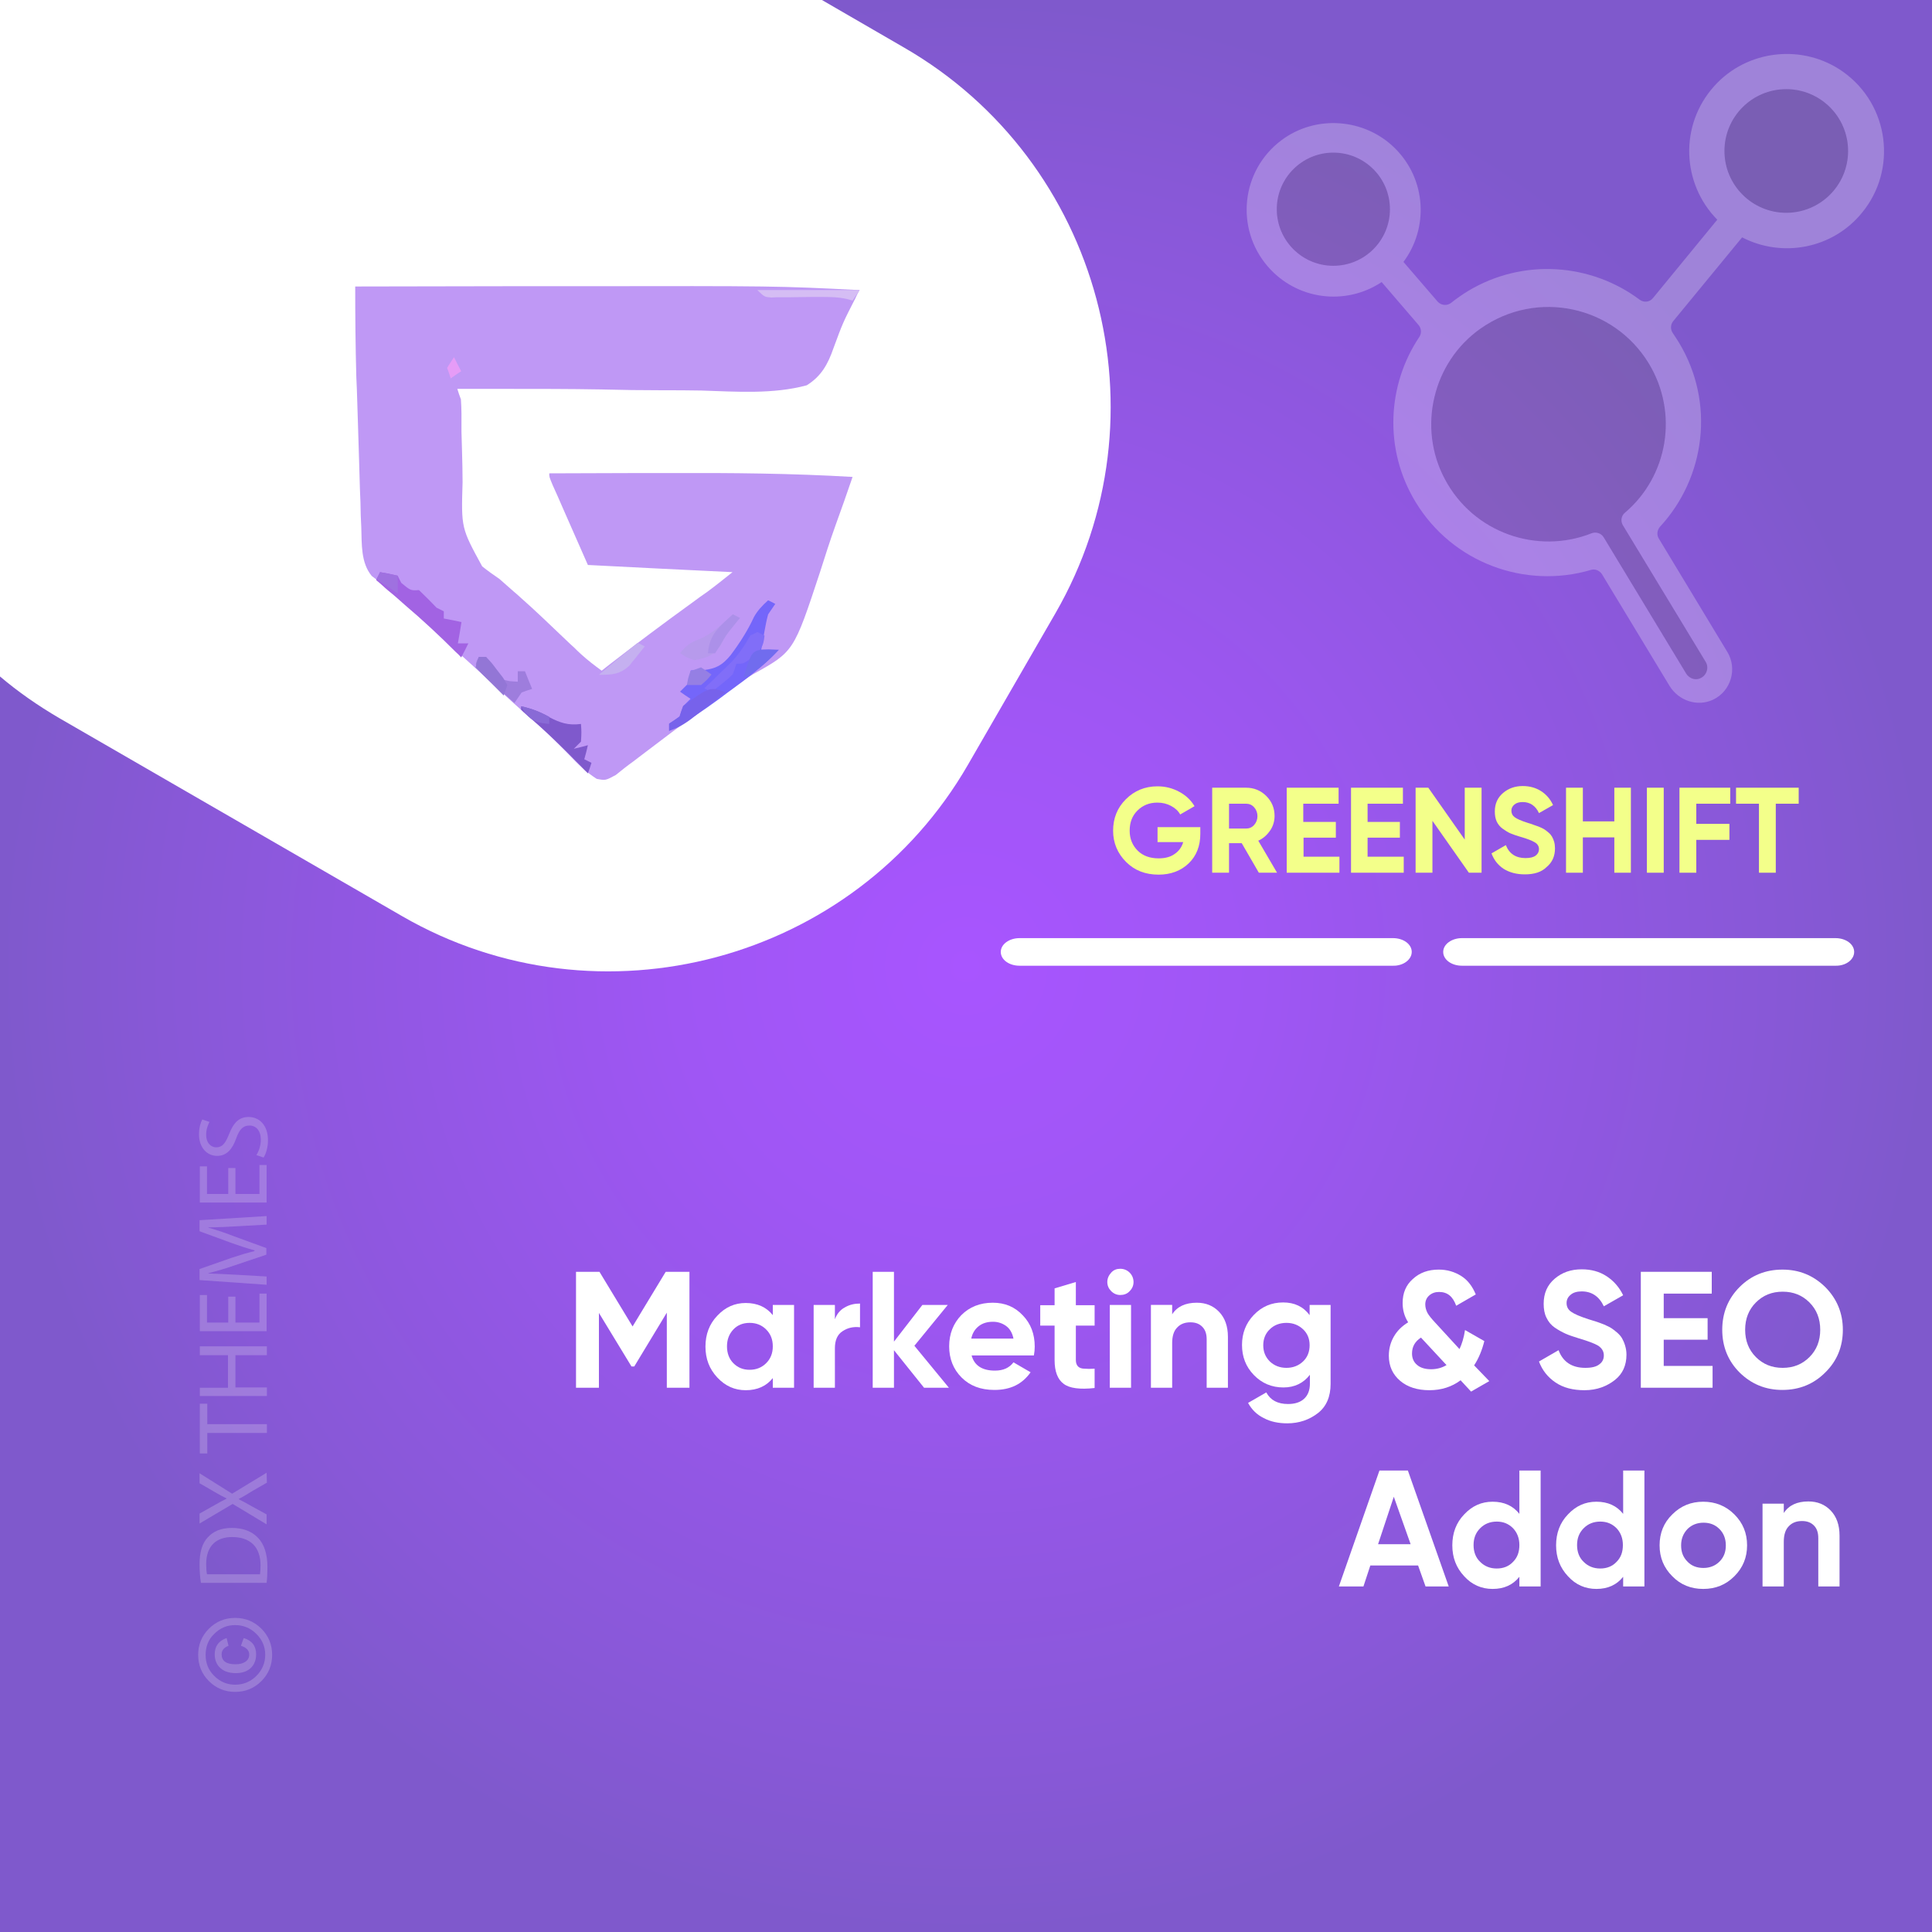 <?xml version="1.0" encoding="UTF-8"?>
<!-- Generator: Adobe Illustrator 26.0.1, SVG Export Plug-In . SVG Version: 6.00 Build 0)  -->
<svg xmlns="http://www.w3.org/2000/svg" xmlns:xlink="http://www.w3.org/1999/xlink" version="1.1" id="Layer_1" x="0px" y="0px" viewBox="0 0 700 700" style="enable-background:new 0 0 700 700;" xml:space="preserve">
<rect x="0" y="0" width="700" height="700" fill="#333333" stroke="none"/>
<style type="text/css">
	.st0{fill:url(#SVGID_1_);}
	.st1{fill:#FFFFFF;}
	.st2{fill:none;}
	.st3{fill:#F3FF8A;}
	.st4{opacity:0.22;}
	.st5{fill:#F6F6F6;}
	.st6{opacity:0.25;}
	.st7{fill:#6B6B6B;}
	.st8{fill:#BF98F5;}
	.st9{fill:#7466FA;}
	.st10{fill:#A263E3;}
	.st11{fill:#7F59CC;}
	.st12{fill:#9E7DDD;}
	.st13{fill:#B79AEC;}
	.st14{fill:#816EF8;}
	.st15{fill:#7762EB;}
	.st16{fill:#D5BDF4;}
	.st17{fill:#716CEE;}
	.st18{fill:#9376D6;}
	.st19{fill:#AC90E9;}
	.st20{fill:#C5B0F0;}
	.st21{fill:#957FE4;}
	.st22{fill:#9F71E0;}
	.st23{fill:#896AD6;}
	.st24{fill:#E69CF7;}
</style>
<radialGradient id="SVGID_1_" cx="350.495" cy="350.244" r="349.711" gradientTransform="matrix(1.001 0 0 1.001 -0.784 -0.533)" gradientUnits="userSpaceOnUse">
	<stop offset="0" style="stop-color:#A855FF"></stop>
	<stop offset="0.302" style="stop-color:#9F56F4"></stop>
	<stop offset="0.831" style="stop-color:#8858D7"></stop>
	<stop offset="1" style="stop-color:#7F59CC"></stop>
</radialGradient>
<rect class="st0" width="700" height="700"></rect>
<path class="st1" d="M327.5,17.2L297.8,0H0v245.1c6.6,5.6,13.8,10.6,21.5,15.1l124.3,71.8c71.4,41.2,163.7,16.5,204.9-54.9  l31.7-54.9C423.7,150.6,399,58.4,327.5,17.2z"></path>
<g>
	<rect x="374.8" y="285.4" class="st2" width="304.4" height="57.9"></rect>
	<path class="st3" d="M434.9,299.7v2.4c0,4.4-1.4,8-4.2,10.7c-2.8,2.7-6.5,4.1-10.9,4.1c-4.8,0-8.7-1.5-11.8-4.6   c-3.1-3.1-4.7-6.9-4.7-11.3c0-4.5,1.5-8.3,4.6-11.4c3.1-3.1,6.9-4.7,11.5-4.7c2.9,0,5.5,0.7,7.9,2c2.4,1.3,4.2,3,5.5,5.2l-5.2,3   c-0.7-1.3-1.8-2.3-3.3-3.1s-3.1-1.2-5-1.2c-2.9,0-5.3,1-7.2,2.9c-1.9,1.9-2.8,4.3-2.8,7.3c0,2.9,1,5.3,2.9,7.2   c1.9,1.9,4.5,2.8,7.6,2.8c2.3,0,4.3-0.5,5.8-1.6c1.5-1,2.6-2.5,3.1-4.3h-9.3v-5.4H434.9z"></path>
	<path class="st3" d="M456.1,316.2l-6.2-10.7h-4.6v10.7h-6.1v-30.8h12.3c2.8,0,5.3,1,7.3,3c2,2,3,4.4,3,7.2c0,1.9-0.5,3.7-1.6,5.3   s-2.5,2.9-4.3,3.7l6.8,11.6H456.1z M445.3,291.1v9.1h6.2c1.1,0,2.1-0.4,2.9-1.3c0.8-0.9,1.2-2,1.2-3.2s-0.4-2.3-1.2-3.2   c-0.8-0.9-1.8-1.3-2.9-1.3H445.3z"></path>
	<path class="st3" d="M472.3,310.4h13v5.8h-19.1v-30.8h18.8v5.8h-12.8v6.6H484v5.7h-11.7V310.4z"></path>
	<path class="st3" d="M495.6,310.4h13v5.8h-19.1v-30.8h18.8v5.8h-12.8v6.6h11.7v5.7h-11.7V310.4z"></path>
	<path class="st3" d="M530.7,285.4h6.1v30.8h-4.6l-13.2-18.8v18.8h-6.1v-30.8h4.6l13.2,18.8V285.4z"></path>
	<path class="st3" d="M552.5,316.8c-3.1,0-5.6-0.7-7.7-2c-2.1-1.4-3.5-3.2-4.4-5.6l5.2-3c1.2,3.1,3.6,4.7,7.1,4.7   c1.7,0,2.9-0.3,3.7-0.9c0.8-0.6,1.2-1.4,1.2-2.3c0-1.1-0.5-1.9-1.5-2.5c-1-0.6-2.7-1.3-5.2-2c-1.4-0.4-2.5-0.8-3.5-1.2   c-1-0.4-1.9-1-2.9-1.7c-1-0.7-1.7-1.6-2.2-2.6c-0.5-1.1-0.7-2.3-0.7-3.7c0-2.8,1-5,3-6.7c2-1.7,4.4-2.5,7.1-2.5   c2.5,0,4.7,0.6,6.6,1.8c1.9,1.2,3.4,2.9,4.4,5.1l-5.1,2.9c-1.2-2.6-3.2-4-5.9-4c-1.3,0-2.3,0.3-3,0.9c-0.7,0.6-1.1,1.3-1.1,2.2   c0,1,0.4,1.8,1.2,2.4c0.8,0.6,2.4,1.3,4.6,2c0.9,0.3,1.7,0.5,2.1,0.7c0.5,0.2,1.1,0.4,2,0.7c0.8,0.3,1.5,0.7,1.9,0.9   c0.5,0.3,1,0.7,1.6,1.2c0.6,0.5,1,1,1.3,1.5c0.3,0.5,0.6,1.2,0.8,1.9c0.2,0.7,0.3,1.6,0.3,2.4c0,2.8-1,5.1-3.1,6.8   C558.5,316,555.8,316.8,552.5,316.8z"></path>
	<path class="st3" d="M584.9,285.4h6v30.8h-6v-12.8h-11.4v12.8h-6.1v-30.8h6.1v12.2h11.4V285.4z"></path>
	<path class="st3" d="M596.7,285.4h6.1v30.8h-6.1V285.4z"></path>
	<path class="st3" d="M626.9,291.2h-12.3v7.3h12v5.8h-12v11.9h-6.1v-30.8h18.4V291.2z"></path>
	<path class="st3" d="M651.7,285.4v5.8h-8.3v25h-6.1v-25H629v-5.8H651.7z"></path>
</g>
<g>
	<rect x="110.9" y="382" class="st2" width="558.7" height="271.7"></rect>
	<path class="st1" d="M249.8,460.8v42h-8.2v-27.2l-11.8,19.5l-1,0L217,475.7v27.1h-8.3v-42h8.5l12,19.8l12-19.8H249.8z"></path>
	<path class="st1" d="M280,472.8h7.7v30H280v-3.5c-2.3,2.9-5.6,4.4-9.8,4.4c-4,0-7.4-1.5-10.3-4.6c-2.9-3.1-4.3-6.8-4.3-11.2   s1.4-8.2,4.3-11.2c2.9-3.1,6.3-4.6,10.3-4.6c4.2,0,7.5,1.5,9.8,4.4V472.8z M265.7,493.9c1.6,1.6,3.5,2.4,5.9,2.4s4.4-0.8,6-2.4   c1.6-1.6,2.4-3.6,2.4-6.1c0-2.5-0.8-4.5-2.4-6.1c-1.6-1.6-3.6-2.4-6-2.4s-4.4,0.8-5.9,2.4s-2.3,3.6-2.3,6.1   C263.4,490.3,264.2,492.4,265.7,493.9z"></path>
	<path class="st1" d="M302.5,478c0.7-1.9,1.9-3.4,3.6-4.3c1.7-1,3.5-1.4,5.5-1.4v8.6c-2.4-0.3-4.5,0.2-6.3,1.4   c-1.9,1.2-2.8,3.3-2.8,6.2v14.3h-7.7v-30h7.7V478z"></path>
	<path class="st1" d="M343.8,502.8h-9l-10.9-13.6v13.6h-7.7v-42h7.7v25.3l10.3-13.3h9.2l-12.1,14.8L343.8,502.8z"></path>
	<path class="st1" d="M352,491c1,3.8,3.9,5.6,8.5,5.6c3,0,5.2-1,6.7-3l6.2,3.6c-3,4.3-7.3,6.4-13.1,6.4c-5,0-8.9-1.5-11.9-4.5   s-4.5-6.8-4.5-11.3c0-4.5,1.5-8.3,4.4-11.3c3-3,6.8-4.5,11.4-4.5c4.4,0,8,1.5,10.9,4.6c2.9,3,4.3,6.8,4.3,11.3c0,1-0.1,2.1-0.3,3.2   H352z M351.9,485h15.3c-0.4-2-1.3-3.6-2.7-4.6c-1.4-1-3-1.5-4.7-1.5c-2.1,0-3.8,0.5-5.2,1.6C353.2,481.6,352.3,483.1,351.9,485z"></path>
	<path class="st1" d="M396.6,480.3h-6.8v12.5c0,1,0.3,1.8,0.8,2.3c0.5,0.5,1.3,0.8,2.3,0.8c1,0.1,2.2,0.1,3.7,0v7   c-5.3,0.6-9.1,0.1-11.2-1.5c-2.2-1.6-3.3-4.5-3.3-8.6v-12.5h-5.2v-7.4h5.2v-6.1l7.7-2.3v8.4h6.8V480.3z"></path>
	<path class="st1" d="M405.9,469.2c-1.3,0-2.4-0.5-3.3-1.4c-0.9-0.9-1.4-2-1.4-3.3s0.5-2.4,1.4-3.4c0.9-1,2-1.4,3.3-1.4   c1.3,0,2.5,0.5,3.4,1.4s1.4,2.1,1.4,3.4s-0.5,2.4-1.4,3.3C408.4,468.8,407.2,469.2,405.9,469.2z M402.1,502.8v-30h7.7v30H402.1z"></path>
	<path class="st1" d="M433.6,472c3.3,0,6,1.1,8.1,3.3c2.1,2.2,3.2,5.2,3.2,9.1v18.4h-7.7v-17.5c0-2-0.5-3.5-1.6-4.6   c-1.1-1.1-2.5-1.6-4.3-1.6c-2,0-3.6,0.6-4.8,1.9c-1.2,1.2-1.8,3.1-1.8,5.6v16.2h-7.7v-30h7.7v3.4C426.5,473.4,429.5,472,433.6,472z   "></path>
	<path class="st1" d="M474.5,472.8h7.6v28.6c0,4.6-1.5,8.2-4.6,10.6c-3.1,2.4-6.8,3.7-11.1,3.7c-3.2,0-6.1-0.6-8.5-1.9   c-2.5-1.2-4.4-3.1-5.7-5.5l6.6-3.8c1.5,2.8,4.1,4.2,7.9,4.2c2.4,0,4.4-0.6,5.8-1.9c1.4-1.3,2.1-3.1,2.1-5.5v-3.2   c-2.3,3-5.5,4.6-9.6,4.6c-4.2,0-7.8-1.5-10.7-4.5c-2.9-3-4.3-6.6-4.3-10.9c0-4.2,1.4-7.9,4.3-10.9s6.4-4.5,10.6-4.5   c4.1,0,7.3,1.5,9.6,4.6V472.8z M460.1,493.3c1.6,1.5,3.6,2.3,6,2.3c2.4,0,4.4-0.8,6-2.3c1.6-1.5,2.4-3.5,2.4-5.9   c0-2.4-0.8-4.3-2.4-5.8c-1.6-1.5-3.6-2.3-6-2.3c-2.4,0-4.5,0.8-6,2.3c-1.6,1.5-2.4,3.5-2.4,5.8   C457.7,489.8,458.5,491.7,460.1,493.3z"></path>
	<path class="st1" d="M539.6,500.4l-6.6,3.8l-3.8-4.1c-3.2,2.4-7,3.6-11.3,3.6c-4.3,0-7.9-1.1-10.6-3.4s-4.1-5.3-4.1-9.1   c0-2.5,0.6-4.8,1.8-6.9c1.2-2.1,2.9-3.8,5.2-5.2c-1.4-2.2-2-4.5-2-7c0-3.6,1.2-6.5,3.7-8.7c2.5-2.3,5.6-3.4,9.4-3.4   c3,0,5.7,0.8,8.1,2.3c2.4,1.5,4.1,3.8,5.3,6.7l-7.1,4.1c-1.2-3.4-3.2-5-6.2-5c-1.4,0-2.6,0.4-3.6,1.3c-0.9,0.8-1.4,1.9-1.4,3.2   c0,1.1,0.3,2.1,0.8,3.1c0.5,0.9,1.4,2,2.6,3.3l9,9.8c0.9-1.9,1.6-4.2,2-6.9l7,4c-0.8,3.2-2,6.2-3.7,8.8L539.6,500.4z M518.5,496.1   c2.1,0,3.9-0.5,5.6-1.5l-9.1-9.8c-0.1-0.1-0.1-0.1-0.1-0.2c-2.2,1.4-3.3,3.3-3.3,5.8c0,1.7,0.6,3.1,1.8,4.1   C514.5,495.5,516.2,496.1,518.5,496.1z"></path>
	<path class="st1" d="M574.1,503.7c-4.2,0-7.7-0.9-10.5-2.8c-2.8-1.9-4.8-4.4-6-7.6l7.1-4.1c1.6,4.3,4.9,6.4,9.7,6.4   c2.3,0,4-0.4,5.1-1.3c1.1-0.8,1.6-1.9,1.6-3.2c0-1.5-0.7-2.6-2-3.5c-1.3-0.8-3.7-1.7-7.1-2.7c-1.9-0.6-3.5-1.1-4.8-1.7   c-1.3-0.6-2.6-1.3-3.9-2.2c-1.3-0.9-2.3-2.1-3-3.6c-0.7-1.4-1-3.1-1-5c0-3.8,1.3-6.8,4-9.1c2.7-2.3,5.9-3.4,9.8-3.4   c3.4,0,6.4,0.8,9,2.5s4.6,4,6,6.9l-7,4c-1.7-3.6-4.4-5.4-8-5.4c-1.7,0-3.1,0.4-4,1.2c-1,0.8-1.5,1.8-1.5,3c0,1.3,0.5,2.4,1.7,3.2   c1.1,0.8,3.2,1.7,6.3,2.7c1.3,0.4,2.2,0.7,2.9,0.9c0.7,0.2,1.6,0.6,2.7,1c1.1,0.5,2,0.9,2.6,1.3c0.6,0.4,1.3,0.9,2.1,1.6   c0.8,0.7,1.4,1.4,1.8,2.1c0.4,0.7,0.8,1.6,1.1,2.6c0.3,1,0.5,2.1,0.5,3.3c0,3.9-1.4,7-4.2,9.2S578.7,503.7,574.1,503.7z"></path>
	<path class="st1" d="M602.8,494.9h17.7v7.9h-26v-42h25.7v7.9h-17.4v8.9h15.9v7.8h-15.9V494.9z"></path>
	<path class="st1" d="M661.3,497.3c-4.2,4.2-9.4,6.3-15.5,6.3s-11.2-2.1-15.5-6.3c-4.2-4.2-6.3-9.4-6.3-15.5s2.1-11.3,6.3-15.5   c4.2-4.2,9.4-6.3,15.5-6.3s11.2,2.1,15.5,6.3c4.2,4.2,6.4,9.4,6.4,15.5S665.6,493.1,661.3,497.3z M636.2,491.7   c2.6,2.6,5.8,3.9,9.7,3.9s7.1-1.3,9.7-3.9c2.6-2.6,3.9-5.9,3.9-9.9c0-4-1.3-7.3-3.9-9.9c-2.6-2.6-5.8-3.9-9.7-3.9s-7.1,1.3-9.7,3.9   c-2.6,2.6-3.9,5.9-3.9,9.9C632.3,485.8,633.6,489.1,636.2,491.7z"></path>
	<path class="st1" d="M516.5,574.8l-2.7-7.6h-17.3l-2.5,7.6h-8.9l14.7-42h10.3l14.8,42H516.5z M499.3,559.5h11.8l-6.1-17.2   L499.3,559.5z"></path>
	<path class="st1" d="M550.5,532.8h7.7v42h-7.7v-3.5c-2.3,2.9-5.5,4.4-9.7,4.4c-4,0-7.5-1.5-10.3-4.6c-2.9-3.1-4.3-6.8-4.3-11.2   s1.4-8.2,4.3-11.2c2.9-3.1,6.3-4.6,10.3-4.6c4.2,0,7.4,1.5,9.7,4.4V532.8z M536.3,565.9c1.6,1.6,3.6,2.4,6,2.4s4.4-0.8,5.9-2.4   c1.6-1.6,2.3-3.6,2.3-6.1c0-2.5-0.8-4.5-2.3-6.1c-1.6-1.6-3.5-2.4-5.9-2.4s-4.4,0.8-6,2.4c-1.6,1.6-2.4,3.6-2.4,6.1   C533.9,562.3,534.7,564.4,536.3,565.9z"></path>
	<path class="st1" d="M588.1,532.8h7.7v42h-7.7v-3.5c-2.3,2.9-5.5,4.4-9.7,4.4c-4,0-7.5-1.5-10.3-4.6c-2.9-3.1-4.3-6.8-4.3-11.2   s1.4-8.2,4.3-11.2c2.9-3.1,6.3-4.6,10.3-4.6c4.2,0,7.4,1.5,9.7,4.4V532.8z M573.8,565.9c1.6,1.6,3.6,2.4,6,2.4s4.4-0.8,5.9-2.4   c1.6-1.6,2.3-3.6,2.3-6.1c0-2.5-0.8-4.5-2.3-6.1c-1.6-1.6-3.5-2.4-5.9-2.4s-4.4,0.8-6,2.4c-1.6,1.6-2.4,3.6-2.4,6.1   C571.4,562.3,572.2,564.4,573.8,565.9z"></path>
	<path class="st1" d="M628.4,571.1c-3.1,3.1-6.8,4.6-11.3,4.6c-4.4,0-8.2-1.5-11.2-4.6c-3.1-3.1-4.6-6.8-4.6-11.2s1.5-8.2,4.6-11.2   c3.1-3.1,6.8-4.6,11.2-4.6c4.4,0,8.2,1.5,11.3,4.6s4.6,6.8,4.6,11.2S631.5,568,628.4,571.1z M611.4,565.8c1.5,1.6,3.5,2.3,5.8,2.3   c2.3,0,4.3-0.8,5.8-2.3c1.6-1.6,2.3-3.5,2.3-5.9s-0.8-4.4-2.3-5.9c-1.6-1.6-3.5-2.3-5.8-2.3c-2.3,0-4.3,0.8-5.8,2.3   c-1.5,1.6-2.3,3.5-2.3,5.9S609.8,564.2,611.4,565.8z"></path>
	<path class="st1" d="M655.2,544c3.3,0,6,1.1,8.1,3.3c2.1,2.2,3.2,5.2,3.2,9.1v18.4h-7.7v-17.5c0-2-0.5-3.5-1.6-4.6   c-1.1-1.1-2.5-1.6-4.3-1.6c-2,0-3.6,0.6-4.8,1.9c-1.2,1.2-1.8,3.1-1.8,5.6v16.2h-7.7v-30h7.7v3.4C648.1,545.4,651.1,544,655.2,544z   "></path>
</g>
<g>
	<path class="st1" d="M511.5,344.9c0-2.8-3-5-6.8-5H369.4c-3.7,0-6.8,2.2-6.8,5c0,2.8,3,5,6.8,5h135.3   C508.4,350,511.5,347.7,511.5,344.9z"></path>
	<path class="st1" d="M671.8,344.9c0-2.8-3-5-6.8-5H529.7c-3.7,0-6.8,2.2-6.8,5c0,2.8,3,5,6.8,5H665   C668.8,350,671.8,347.7,671.8,344.9z"></path>
</g>
<g class="st4">
	<rect x="71.1" y="401.9" class="st2" width="42.3" height="211"></rect>
	<path class="st5" d="M71.8,599.6c0-3.7,1.3-6.9,3.9-9.5s5.8-3.9,9.5-3.9s6.9,1.3,9.5,3.9s3.9,5.8,3.9,9.5s-1.3,6.9-3.9,9.5   s-5.8,3.9-9.5,3.9s-6.9-1.3-9.5-3.9S71.8,603.3,71.8,599.6z M74.5,599.6c0,3,1,5.5,3.1,7.6s4.6,3.2,7.6,3.2s5.6-1.1,7.7-3.2   s3.2-4.7,3.2-7.6c0-3-1.1-5.5-3.2-7.6s-4.7-3.2-7.7-3.2s-5.5,1.1-7.6,3.2C75.5,594,74.5,596.6,74.5,599.6z M87.3,596.3l1-2.8   c3,0.9,4.5,2.9,4.5,5.9c0,2.1-0.7,3.8-2,5s-3.1,1.8-5.4,1.8s-4.2-0.6-5.5-1.8c-1.4-1.2-2.1-2.9-2.1-5c0-2.9,1.4-4.9,4.3-5.9   l0.7,2.8c-1.6,0.6-2.5,1.6-2.5,3.1c0,2.4,1.7,3.6,5,3.6c1.5,0,2.7-0.3,3.6-0.9c0.9-0.6,1.4-1.5,1.4-2.6   C90.3,598,89.3,596.9,87.3,596.3z"></path>
	<path class="st5" d="M72.8,573.5c-0.3-1.9-0.5-4.2-0.5-6.7c0-4.5,1-7.7,3-9.8c2-2.2,4.8-3.4,8.7-3.4c4,0,7.2,1.2,9.4,3.5   c2.3,2.3,3.5,6,3.5,10.7c0,2.2-0.1,4.1-0.3,5.7H72.8z M94.2,570.4c0.1-0.8,0.2-1.9,0.2-3.2c0-6.7-3.7-10.3-10.3-10.3   c-5.7,0-9.4,3.2-9.4,9.8c0,1.6,0.1,2.8,0.3,3.7H94.2z"></path>
	<path class="st5" d="M96.7,537.2l-5.4,3.1c-2.1,1.3-3.4,2.1-4.8,2.8v0.1c1.4,0.7,2.7,1.4,4.8,2.6l5.3,2.9v3.6l-12.3-7.4l-12,7.1   v-3.6l5.7-3.2c1.6-0.9,2.8-1.6,4.1-2.2v-0.1c-1.4-0.7-2.6-1.3-4.1-2.2l-5.7-3.3v-3.6l11.8,7.4l12.5-7.6L96.7,537.2L96.7,537.2z"></path>
	<path class="st5" d="M75.1,519.2v7.4h-2.7v-18h2.7v7.4h21.6v3.2H75.1z"></path>
	<path class="st5" d="M72.4,502.8h10.2V491H72.4v-3.2h24.3v3.2H85.3v11.7h11.4v3.1H72.4V502.8z"></path>
	<path class="st5" d="M85.3,469.8v9.4H94v-10.5h2.6v13.6H72.4v-13.1H75v10h7.7v-9.4H85.3z"></path>
	<path class="st5" d="M86,444.3c-3.4,0.2-7.5,0.4-10.5,0.4v0.1c2.8,0.8,5.9,1.8,9.2,3.1l11.8,4.3v2.4l-11.6,3.9   c-3.4,1.2-6.6,2.1-9.4,2.8v0.1c3,0.1,7.1,0.3,10.7,0.5l10.4,0.6v3l-24.3-1.7v-4l11.7-4.1c3-1,5.7-1.8,8.2-2.4V453   c-2.4-0.6-5.1-1.5-8.2-2.6l-11.7-4.3v-4l24.3-1.5v3.1L86,444.3z"></path>
	<path class="st5" d="M85.3,423.2v9.4H94v-10.5h2.6v13.6H72.4v-13.1H75v10h7.7v-9.4H85.3z"></path>
	<path class="st5" d="M92.9,418.5c0.9-1.4,1.6-3.5,1.6-5.6c0-3.2-1.7-5.1-4.1-5.1c-2.3,0-3.6,1.3-4.8,4.6c-1.4,4-3.5,6.4-6.9,6.4   c-3.8,0-6.6-3.1-6.6-7.8c0-2.5,0.6-4.3,1.2-5.4l2.6,0.9c-0.4,0.8-1.2,2.4-1.2,4.6c0,3.3,2,4.6,3.6,4.6c2.3,0,3.4-1.5,4.7-4.8   c1.6-4.1,3.6-6.2,7.1-6.2c3.7,0,7,2.8,7,8.5c0,2.3-0.7,4.9-1.6,6.2L92.9,418.5z"></path>
</g>
<g class="st6">
	<path class="st1" d="M667.9,26.1c-14.5-10.4-34.9-8.2-46.8,5.1c-12.7,14.1-11.8,35.3,1.1,48.4L598.9,108c-1.2,1.5-3.3,1.7-4.8,0.6   c-17.6-13.2-42.3-15.2-62.3-3.1c-2.1,1.3-4.1,2.7-6,4.2c-1.5,1.2-3.6,1-4.9-0.4l-12.4-14.4c9.1-12.2,8.4-29.8-3.1-41.2   c-11-10.9-28.7-12.2-41.1-2.9c-14.7,11-16.8,32-5,45.7c10.5,12.2,28.2,14.4,41.3,5.7l13.4,15.6c1,1.2,1.1,2.9,0.3,4.2   c-11.7,17.4-13,40.8-1.4,59.9c13.4,22.1,39.8,31.6,63.5,24.6c1.5-0.5,3.1,0.2,4,1.5l24.5,40.5c3.3,5.4,10.1,7.7,15.8,5   c6.5-3.1,8.8-11.2,5.2-17.2L601,195.1c-0.8-1.3-0.6-3,0.4-4.2c16.5-17.8,20.1-45,6.9-66.8c-0.7-1.2-1.5-2.3-2.2-3.4   c-0.9-1.3-0.9-3,0.1-4.3l25-30.4c14.5,7.5,32.8,4.2,43.5-9C687.4,61.5,684.6,38.1,667.9,26.1z"></path>
	<path class="st7" d="M597.4,131.7c-12.7-20.9-40.5-27-60.9-12.7c-17.4,12.2-23,35.9-13,54.6c10.4,19.6,33.6,27.4,53.2,19.6   c1.6-0.6,3.4,0,4.3,1.4l29.9,49.4c0.9,1.5,2.7,2.4,4.4,2c2.9-0.7,4.1-3.9,2.7-6.2l-30-49.5c-0.9-1.5-0.6-3.4,0.7-4.5   C604.3,172.6,608.3,149.7,597.4,131.7z"></path>
	<circle class="st7" cx="483.1" cy="75.8" r="20.5"></circle>
	<circle class="st7" cx="647.2" cy="54.7" r="22.4"></circle>
</g>
<g>
	<path class="st8" d="M128.7,103.8c18.2,0,36.3-0.1,54.5-0.1c8.4,0,16.9,0,25.3,0c72.8-0.1,72.8-0.1,102.9,1.4   c-0.8,1.5-0.8,1.5-1.5,3c-4.5,8.8-4.5,8.8-7.9,18c-2,5.8-4.4,10.2-9.7,13.5c-12.2,3.3-25.5,2.3-38.1,1.9c-4.7-0.1-9.4-0.1-14.1-0.1   c-7.4,0-14.8-0.1-22.3-0.3c-11.5-0.2-23-0.2-34.5-0.2c-1.4,0-1.4,0-2.7,0c-5,0-9.9,0-14.9,0c0.4,1.3,0.8,2.5,1.3,3.8   c0.1,1.7,0.2,3.5,0.2,5.2c0,1.6,0,1.6,0,3.1c0,1.7,0,1.7,0,3.4c0.1,2.4,0.1,4.8,0.2,7.1c0.1,3.7,0.2,7.5,0.2,11.2   c-0.5,16.6-0.5,16.6,7.1,30.5c2,1.6,4.1,3.1,6.3,4.6c1.7,1.5,3.4,3,5.1,4.5c0.8,0.7,1.7,1.4,2.5,2.2c5.7,5,11.1,10.3,16.6,15.5   c0.9,0.9,1.8,1.7,2.8,2.6c1.2,1.2,1.2,1.2,2.5,2.4c2.4,2.2,4.9,4.1,7.5,6c0.9-0.7,1.8-1.4,2.8-2.2c9.8-7.6,19.7-15,29.8-22.3   c1-0.7,2-1.5,3-2.2c0.9-0.6,1.8-1.3,2.7-1.9c3.1-2.3,6.1-4.7,9.1-7.1c-17.3-0.8-34.6-1.7-52.4-2.6c-2.3-5.2-4.6-10.5-7-15.9   c-0.7-1.7-1.5-3.3-2.2-5c-0.6-1.3-1.1-2.6-1.7-3.9c-0.6-1.3-1.2-2.7-1.8-4c-1.3-3.1-1.3-3.1-1.3-4.4c10,0,20-0.1,30-0.1   c4.6,0,9.3,0,13.9,0c22-0.1,44,0.1,66,1.4c-2,5.9-4.1,11.8-6.2,17.6c-2,5.6-3.8,11.2-5.6,16.9c-9.5,28.8-9.5,28.8-24.1,36.9   c-4.8,2.8-9.2,6.3-13.7,9.6c-2,1.4-3.9,2.8-5.9,4.2c-6.6,4.7-13.1,9.6-19.5,14.5c-1.5,1.2-3.1,2.3-4.6,3.5   c-2.1,1.5-4.1,3.1-6.2,4.8c-3.7,2-3.7,2-6.9,1.4c-3.9-2.5-6.8-5.3-9.9-8.6c-4.7-4.9-9.5-9.5-14.7-13.9c-3.7-3.3-7.4-6.6-11-10   c-6-5.5-12-11-18-16.4c-4.3-3.9-8.6-7.9-12.9-11.8c-3-2.8-6-5.4-9.1-8c-1-0.9-2.1-1.7-3.1-2.6c-0.9-0.7-1.8-1.5-2.8-2.2   c-4-4.8-3.6-11.6-3.8-17.6c-0.1-1.4-0.1-2.9-0.2-4.4c0-1.5-0.1-3.1-0.1-4.7c-0.1-1.6-0.1-3.2-0.2-4.9c-0.1-3.4-0.2-6.8-0.3-10.3   c-0.1-4.3-0.3-8.7-0.4-13c-0.1-4.2-0.3-8.4-0.4-12.6c-0.1-1.5-0.1-3.1-0.2-4.6C128.8,125.6,128.7,114.7,128.7,103.8z"></path>
	<path class="st9" d="M278.3,217.5c0.8,0.4,1.7,0.8,2.6,1.3c-1.3,1.9-1.3,1.9-2.6,3.8c-0.6,2.2-1,4.4-1.4,6.6   c-0.2,1.2-0.4,2.3-0.6,3.5c-0.2,0.9-0.3,1.8-0.5,2.7c2.1,0,4.2,0,6.4,0c-5.5,6-11.8,10.6-18.4,15.4c-1.1,0.8-2.1,1.6-3.2,2.4   c-5.8,4.3-11.7,8.2-18.1,11.6c0-0.8,0-1.7,0-2.6c1.3-0.8,2.5-1.7,3.8-2.6c0.4-1.3,0.8-2.5,1.3-3.8c0.8-0.8,1.7-1.7,2.6-2.6   c-1.3-0.8-2.5-1.7-3.8-2.6c0.8-0.8,1.7-1.7,2.6-2.6c0.8-2.6,0.8-2.6,1.3-5.1c2.3,0,2.3,0,4.6-0.1c4.7-0.6,6.8-1.8,9.8-5.4   c3.3-4.4,6.2-8.9,8.5-13.9C274.5,221.2,276.1,219.5,278.3,217.5z"></path>
	<path class="st10" d="M137.7,207.3c3.1,0.5,3.1,0.5,6.4,1.3c0.4,0.8,0.8,1.7,1.3,2.6c3.4,2.8,3.4,2.8,6.4,2.6   c2.2,2.1,4.3,4.2,6.4,6.4c0.8,0.4,1.7,0.8,2.6,1.3c0,0.8,0,1.7,0,2.6c3.2,0.6,3.2,0.6,6.4,1.3c-0.4,2.5-0.8,5.1-1.3,7.7   c1.3,0,2.5,0,3.8,0c-0.8,1.7-1.7,3.4-2.6,5.1c-0.9-1-0.9-1-1.9-1.9c-6-6-12.1-11.7-18.6-17.2c-1.9-1.7-3.8-3.4-5.8-5   c-0.9-0.7-1.7-1.5-2.6-2.3c-0.6-0.5-1.2-1.1-1.9-1.6C136.8,209,137.3,208.2,137.7,207.3z"></path>
	<path class="st11" d="M188.8,255.9c3.8,0.8,6.8,2,10.1,3.9c4.1,2.1,6.9,3.1,11.6,2.5c0.2,3,0.2,3,0,6.4c-0.8,0.8-1.7,1.7-2.6,2.6   c1.7-0.4,3.4-0.8,5.1-1.3c-0.4,1.7-0.8,3.4-1.3,5.1c0.8,0.4,1.7,0.8,2.6,1.3c-0.4,1.3-0.8,2.5-1.3,3.8c-0.9-0.9-1.8-1.8-2.7-2.8   c-6.4-6.5-12.8-12.8-19.8-18.7c-0.6-0.5-1.1-1-1.7-1.6C188.8,256.7,188.8,256.3,188.8,255.9z"></path>
	<path class="st12" d="M173.5,238c0.8,0,1.7,0,2.6,0c0.8,1.2,1.5,2.5,2.3,3.8c2.4,4.2,2.4,4.2,6.3,5c0.9,0.1,1.9,0.1,2.9,0.2   c0-1.3,0-2.5,0-3.8c0.8,0,1.7,0,2.6,0c0.8,2.1,1.7,4.2,2.6,6.4c-1.3,0.4-2.5,0.8-3.8,1.3c-1.3,1.9-1.3,1.9-2.6,3.8   c-2.1-1.9-4.2-3.7-6.3-5.6c-1.2-1-2.3-2.1-3.5-3.1c-2.9-2.8-2.9-2.8-4.2-5.3C172.6,239.7,173,238.9,173.5,238z"></path>
	<path class="st13" d="M265.5,222.6c0.8,0.4,1.7,0.8,2.6,1.3c-0.8,0.9-1.5,1.8-2.3,2.8c-2.8,3.4-2.8,3.4-4.6,7c-2.8,4-5,4.6-9.7,5.5   c-3-1.1-3-1.1-5.1-2.6c2.1-2.5,3.6-3.8,6.7-4.9C258,229.7,261.5,226.3,265.5,222.6z"></path>
	<path class="st14" d="M274.4,229c0.8,0.4,1.7,0.8,2.6,1.3c-0.4,4.1-1.3,5.1-4.4,8c-3.3,2.2-3.3,2.2-5.8,2.2   c-0.4,1.3-0.8,2.5-1.3,3.8c-2.4,2.4-5,4.3-7.7,6.4c-0.8-0.4-1.7-0.8-2.6-1.3c1.3-1.3,1.3-1.3,2.7-2.6c1.2-1.1,2.3-2.3,3.5-3.4   c1.1-1.1,2.3-2.2,3.5-3.4c2.9-3.1,4.9-6.1,7-9.8C272.7,229.9,273.6,229.5,274.4,229z"></path>
	<path class="st15" d="M262.9,250.8c-2.7,2.1-5.4,4.2-8.1,6.3c-0.8,0.6-1.5,1.2-2.3,1.8c-3.3,2.6-6,4.6-10.1,5.9c0-0.8,0-1.7,0-2.6   c1.3-0.8,2.5-1.7,3.8-2.6c0.4-1.3,0.8-2.5,1.3-3.8C257.1,248.8,257.1,248.8,262.9,250.8z"></path>
	<path class="st16" d="M274.4,105.1c12.2,0,24.5,0,37.1,0c-1.3,1.9-1.3,1.9-2.6,3.8c-0.7-0.2-1.4-0.4-2.2-0.6   c-3.2-0.7-6-0.7-9.2-0.7c-1.2,0-2.4,0-3.6,0c-2.5,0-5,0.1-7.5,0.1c-1.2,0-2.4,0-3.6,0c-1.1,0-2.2,0-3.3,0.1   C277,107.6,277,107.6,274.4,105.1z"></path>
	<path class="st17" d="M278.4,235.3c1.2,0.1,2.4,0.1,3.7,0.2c-4,4.2-7.7,7.5-12.8,10.2C272.4,235.5,272.4,235.5,278.4,235.3z"></path>
	<path class="st18" d="M173.5,238c0.8,0,1.7,0,2.6,0c2,2.1,2,2.1,4.1,4.9c0.7,0.9,1.4,1.8,2.1,2.7c0.5,0.9,1,1.7,1.5,2.6   c-0.4,1.3-0.8,2.5-1.3,3.8c-3.4-3.4-6.7-6.7-10.2-10.2C172.6,240.6,173,239.3,173.5,238z"></path>
	<path class="st19" d="M265.5,222.6c0.8,0.4,1.7,0.8,2.6,1.3c-0.8,0.9-1.5,1.8-2.3,2.8c-2.8,3.5-2.8,3.5-4.9,7.2   c-0.6,0.9-1.2,1.8-1.8,2.8c-0.8,0-1.7,0-2.6,0C257,229.8,260.6,227.1,265.5,222.6z"></path>
	<path class="st20" d="M231,232.9c0.8,0.4,1.7,0.8,2.6,1.3c-1.2,1.5-2.3,2.9-3.5,4.4c-0.7,0.8-1.3,1.6-2,2.5   c-3.5,3.3-6.4,3.4-11.1,3.4C221.6,240.6,226.2,236.8,231,232.9z"></path>
	<path class="st21" d="M254,241.8c1.3,0.8,2.5,1.7,3.8,2.6c-1.6,1.9-1.6,1.9-3.8,3.8c-1.7,0-3.4,0-5.1,0c0.4-2.5,0.4-2.5,1.3-5.1   C251.4,242.7,252.7,242.3,254,241.8z"></path>
	<path class="st22" d="M137.7,207.3c2.1,0.4,4.2,0.8,6.4,1.3c0,2.1,0,4.2,0,6.4c-2.5-1.7-5.1-3.4-7.7-5.1   C136.8,209,137.3,208.2,137.7,207.3z"></path>
	<path class="st23" d="M188.8,255.9c3.7,0.8,6.9,2,10.2,3.8c0,0.8,0,1.7,0,2.6c-4.1-0.4-5.9-0.7-8.7-3.9   C189.8,257.5,189.3,256.7,188.8,255.9z"></path>
	<path class="st24" d="M168.4,128.1c0,3.8,0,3.8,0,3.8V128.1z M164.5,129.4c0.8,1.7,1.7,3.4,2.6,5.1c-1.3,0.8-2.5,1.7-3.8,2.6   c-0.4-1.3-0.8-2.5-1.3-3.8C162.8,131.9,163.7,130.7,164.5,129.4z"></path>
</g>
<g>
</g>
<g>
</g>
<g>
</g>
<g>
</g>
<g>
</g>
<g>
</g>
</svg>
